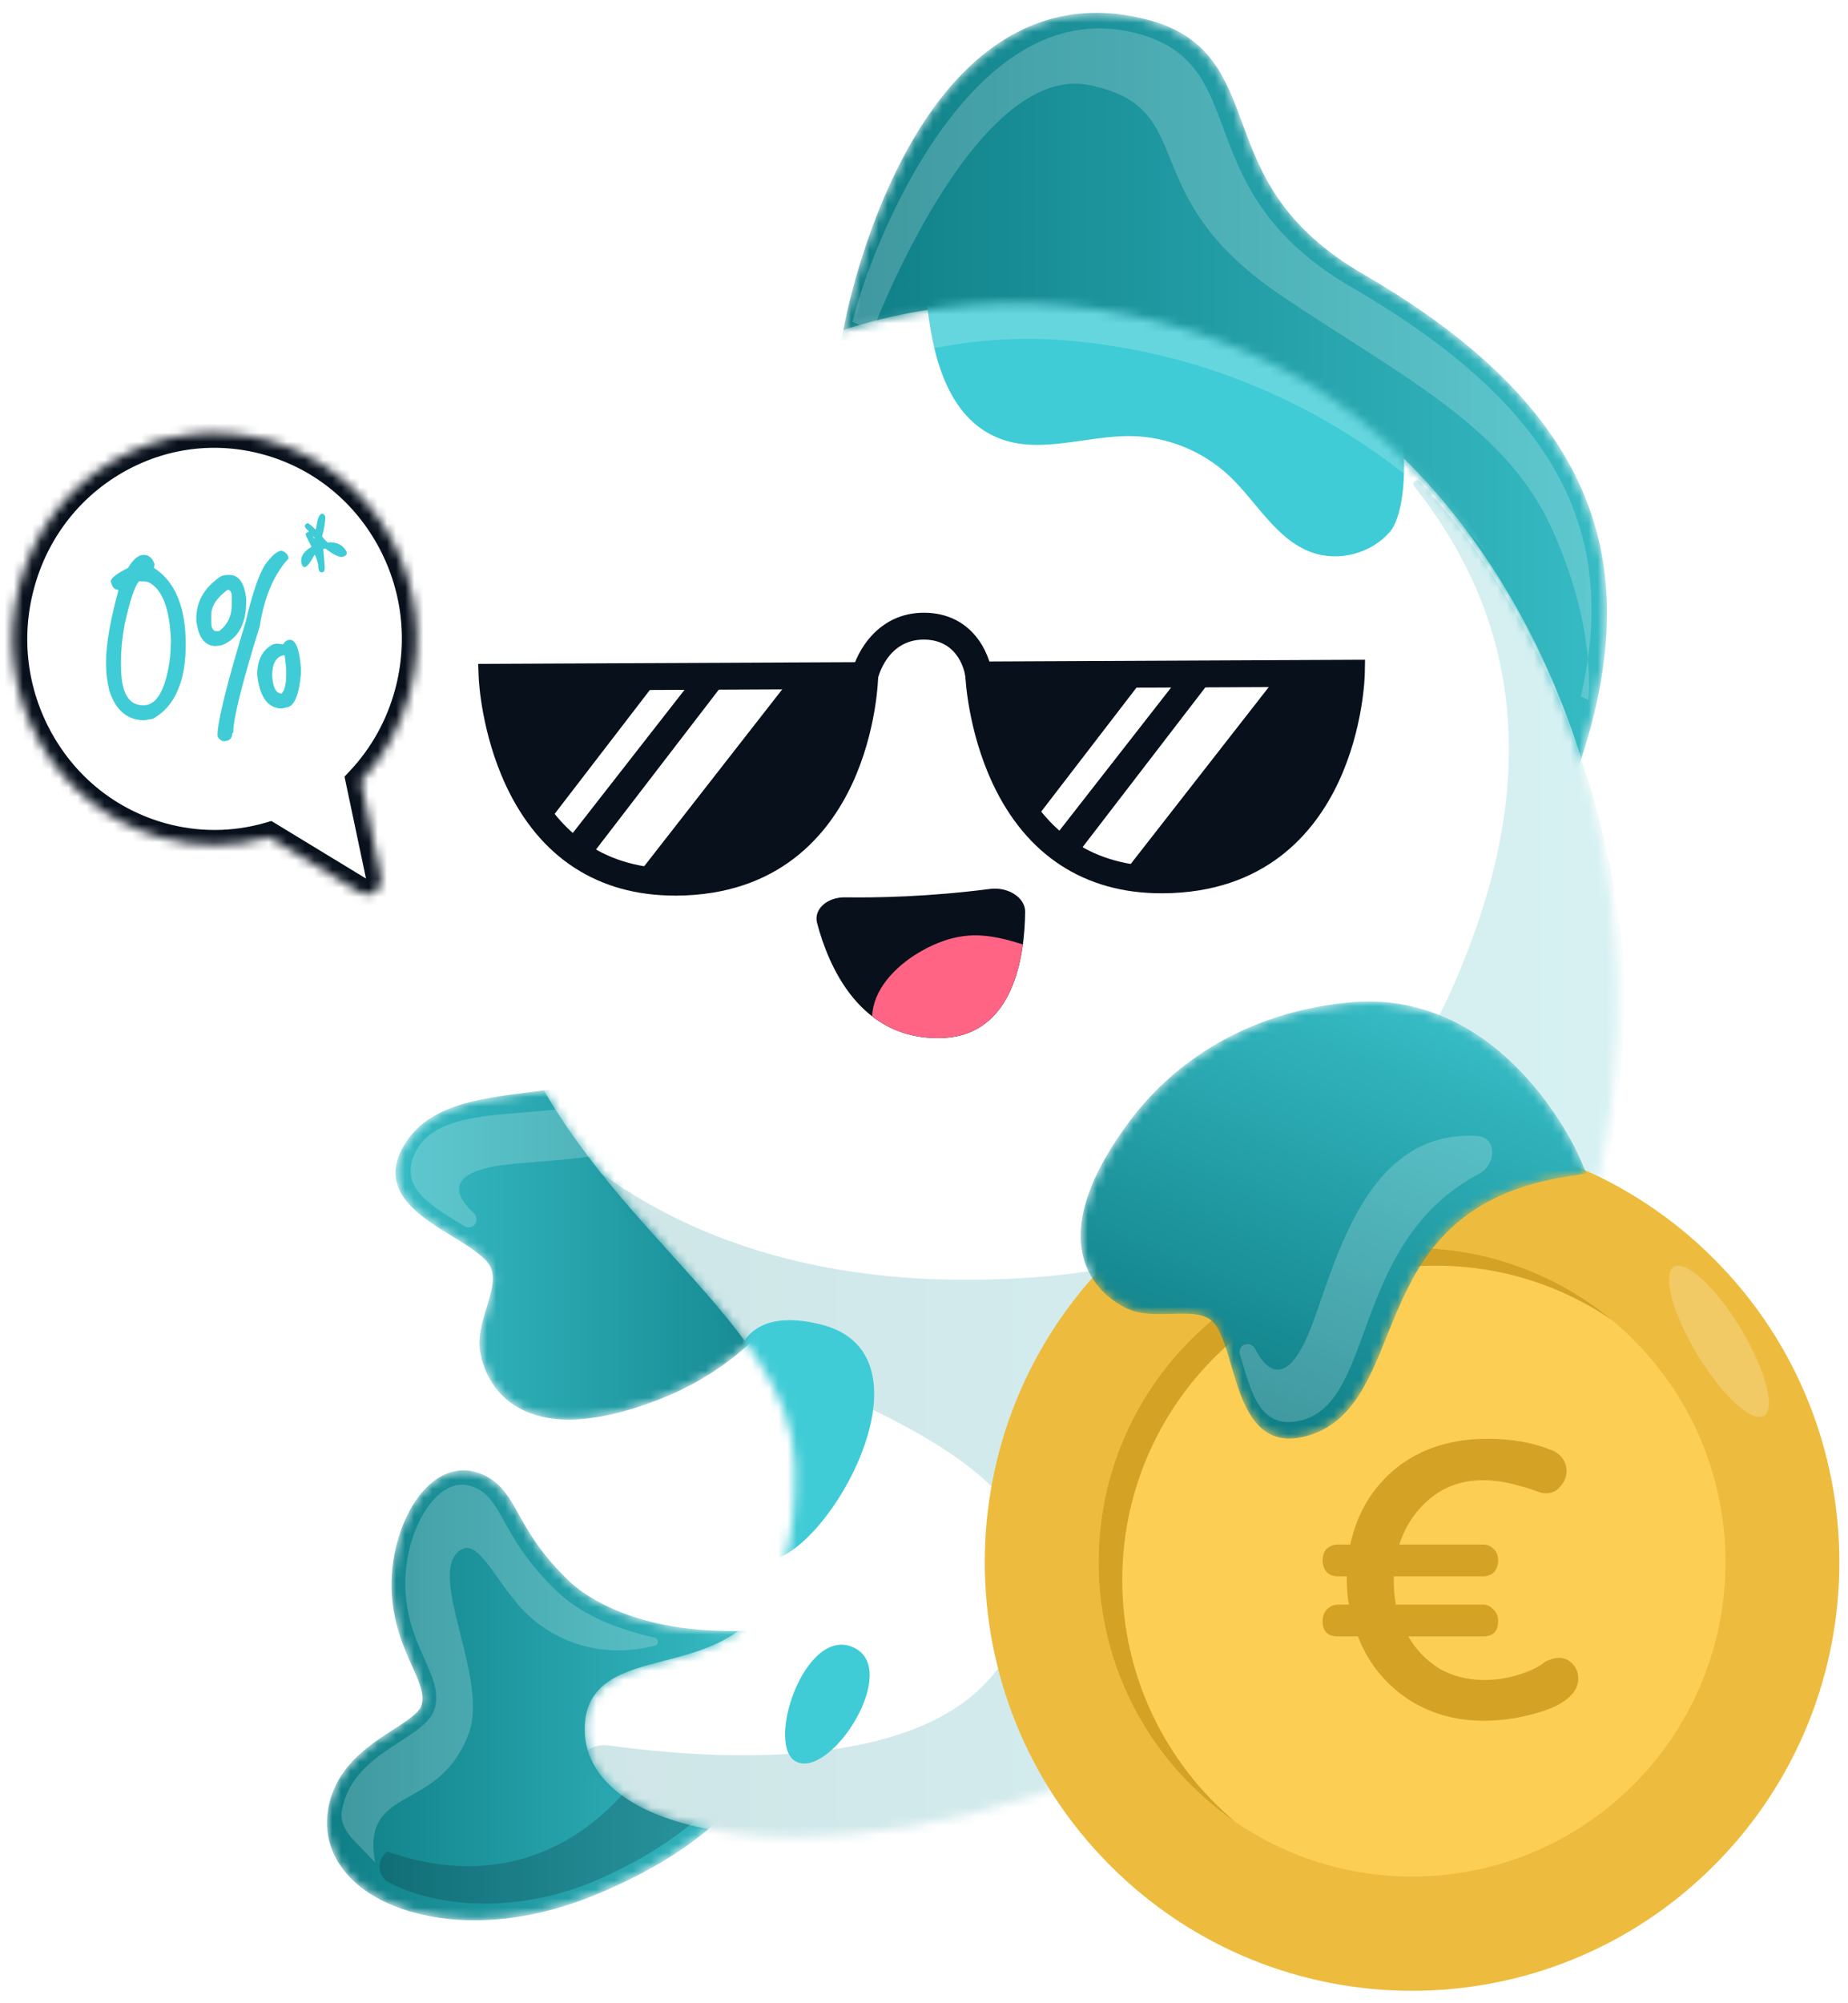 <svg width="203" height="220" viewBox="0 0 203 220" fill="none" xmlns="http://www.w3.org/2000/svg">
<mask id="mask0_494_12674" style="mask-type:alpha" maskUnits="userSpaceOnUse" x="92" y="1" width="85" height="90">
<path fill-rule="evenodd" clip-rule="evenodd" d="M172.734 86.115L171.016 90.757L169.588 86.016L169.588 86.014C169.524 85.806 165.459 72.663 154.219 60.227C139.176 43.579 119.074 36.006 94.481 37.724L92.34 37.874L92.731 35.765C92.908 34.824 97.167 12.581 110.246 4.389C115.078 1.357 120.492 0.634 126.334 2.239C132.981 4.061 134.665 8.635 136.446 13.473L136.449 13.481L136.452 13.489C138.406 18.797 140.622 24.817 149.795 30.133C162.933 37.752 171.016 46.084 174.512 55.612C177.694 64.295 177.112 74.269 172.734 86.115ZM116.185 37.039C114.38 36.746 112.521 36.503 110.608 36.316C112.515 36.479 114.374 36.722 116.185 37.039Z" fill="#4D080B"/>
</mask>
<g mask="url(#mask0_494_12674)">
<path fill-rule="evenodd" clip-rule="evenodd" d="M172.734 86.115L171.016 90.757L169.588 86.016L169.588 86.014C169.524 85.806 165.459 72.663 154.219 60.227C139.176 43.579 119.074 36.006 94.481 37.724L92.34 37.874L92.731 35.765C92.908 34.824 97.167 12.581 110.246 4.389C115.078 1.357 120.492 0.634 126.334 2.239C132.981 4.061 134.665 8.635 136.446 13.473L136.449 13.481L136.452 13.489C138.406 18.797 140.622 24.817 149.795 30.133C162.933 37.752 171.016 46.084 174.512 55.612C177.694 64.295 177.112 74.269 172.734 86.115ZM116.185 37.039C114.38 36.746 112.521 36.503 110.608 36.316C112.515 36.479 114.374 36.722 116.185 37.039Z" fill="url(#paint0_linear_494_12674)"/>
<path d="M148.478 31.553C130.285 20.98 137.794 7.558 125.482 3.837C106.741 -1.824 95.508 27.441 93.65 35.351L95.857 36.323C95.857 36.323 107.022 6.727 119.714 9.357C131.971 11.897 124.281 21.23 140.472 32.27C152.942 40.776 165.031 46.465 170.269 57.646C175.507 68.828 174.479 76.87 174.479 76.87L173.649 76.475C177.768 58.76 171.47 44.915 148.478 31.548V31.553Z" fill="white" fill-opacity="0.2"/>
</g>
<mask id="mask1_494_12674" style="mask-type:alpha" maskUnits="userSpaceOnUse" x="35" y="161" width="48" height="50">
<path fill-rule="evenodd" clip-rule="evenodd" d="M65.087 208.218C60.423 210.1 56.014 210.887 52.113 210.887C46.69 210.887 42.258 209.364 39.535 207.173C36.734 204.918 35.493 201.913 36.039 198.708C36.83 194.053 40.494 191.689 43.171 189.966L43.184 189.958C44.612 189.038 46.081 188.091 46.312 187.257C46.631 186.098 46.153 184.943 45.281 183.002L45.276 182.993C44.395 181.031 43.298 178.588 43.048 175.224C42.694 170.414 44.54 165.2 47.44 162.823C48.908 161.618 50.595 161.2 52.19 161.645C54.789 162.372 55.808 164.198 56.989 166.315L56.991 166.319L56.996 166.329C58.091 168.291 59.451 170.729 62.61 173.724C63.737 174.792 69.465 179.561 81.998 179.088L82.453 195.663L82.18 196.14C82.025 196.417 78.216 202.918 65.087 208.218Z" fill="#4D080B"/>
</mask>
<g mask="url(#mask1_494_12674)">
<path fill-rule="evenodd" clip-rule="evenodd" d="M65.087 208.218C60.423 210.1 56.014 210.887 52.113 210.887C46.69 210.887 42.258 209.364 39.535 207.173C36.734 204.918 35.493 201.913 36.039 198.708C36.83 194.053 40.494 191.689 43.171 189.966L43.184 189.958C44.612 189.038 46.081 188.091 46.312 187.257C46.631 186.098 46.153 184.943 45.281 183.002L45.276 182.993C44.395 181.031 43.298 178.588 43.048 175.224C42.694 170.414 44.54 165.2 47.44 162.823C48.908 161.618 50.595 161.2 52.19 161.645C54.789 162.372 55.808 164.198 56.989 166.315L56.991 166.319L56.996 166.329C58.091 168.291 59.451 170.729 62.61 173.724C63.737 174.792 69.465 179.561 81.998 179.088L82.453 195.663L82.18 196.14C82.025 196.417 78.216 202.918 65.087 208.218Z" fill="url(#paint1_linear_494_12674)"/>
<path d="M42.559 203.347C61.678 209.991 70.845 193.779 70.845 193.779L80.093 190.423L80.641 195.137C80.641 195.137 77.366 201.344 65.536 206.481C56.909 210.227 47.763 209.555 42.381 206.544C40.689 204.669 42.559 203.343 42.559 203.343V203.347Z" fill="#08101C" fill-opacity="0.2"/>
<path d="M41.206 204.531C41.206 204.531 41.205 204.531 41.205 204.531L38.849 202.086C38.005 201.211 37.35 200.083 37.553 198.884C38.686 192.209 46.788 191.119 47.758 187.602C48.727 184.085 45.021 181.286 44.559 175.012C44.096 168.737 47.744 162.094 51.578 163.162C55.411 164.234 54.559 168.455 61.27 174.839C64.145 177.572 68.351 179.048 71.909 179.846C72.094 179.888 72.234 180.039 72.26 180.227C72.29 180.449 72.152 180.661 71.935 180.717C65.693 182.351 60.209 179.996 57.038 176.366C54.02 172.908 52.411 168.792 50.431 170.327C46.947 173.031 53.671 184.299 51.514 190.292C48.293 199.241 39.636 195.877 41.205 204.531C41.205 204.532 41.206 204.532 41.206 204.531Z" fill="white" fill-opacity="0.2"/>
</g>
<mask id="mask2_494_12674" style="mask-type:alpha" maskUnits="userSpaceOnUse" x="43" y="102" width="51" height="54">
<path fill-rule="evenodd" clip-rule="evenodd" d="M56.989 154.622C58.517 155.472 60.349 155.9 62.476 155.9C65.29 155.9 68.622 155.159 72.445 153.672C81.323 150.222 88.138 143.067 91.638 133.52C97.343 117.964 85.378 105.122 84.865 104.581L83.155 102.785L82.146 105.049C76.537 117.614 66.804 118.85 58.216 119.937C52.279 120.687 46.67 121.401 44.151 126.192C41.688 130.882 46.19 133.637 49.481 135.651L49.484 135.652C50.806 136.457 52.17 137.293 53.143 138.184C54.607 139.525 54.234 141.053 53.443 143.635L53.443 143.637C52.956 145.232 52.452 146.886 52.752 148.526C53.034 150.076 53.966 152.931 56.989 154.622Z" fill="#4D080B"/>
</mask>
<g mask="url(#mask2_494_12674)">
<path fill-rule="evenodd" clip-rule="evenodd" d="M56.989 154.622C58.517 155.472 60.349 155.9 62.476 155.9C65.29 155.9 68.622 155.159 72.445 153.672C81.323 150.222 88.138 143.067 91.638 133.52C97.343 117.964 85.378 105.122 84.865 104.581L83.155 102.785L82.146 105.049C76.537 117.614 66.804 118.85 58.216 119.937C52.279 120.687 46.67 121.401 44.151 126.192C41.688 130.882 46.19 133.637 49.481 135.651L49.484 135.652C50.806 136.457 52.17 137.293 53.143 138.184C54.607 139.525 54.234 141.053 53.443 143.635L53.443 143.637C52.956 145.232 52.452 146.886 52.752 148.526C53.034 150.076 53.966 152.931 56.989 154.622Z" fill="url(#paint2_linear_494_12674)"/>
<path d="M45.475 126.892C45.476 126.893 45.476 126.896 45.476 126.897C43.906 130.612 47.573 132.508 51.029 134.67C51.374 134.886 51.824 134.832 52.104 134.537C52.463 134.159 52.406 133.546 52.02 133.196C50.644 131.951 48.411 129.18 54.258 128.103C60.046 127.037 74.514 128.068 80.035 119.6C81.812 116.874 77.54 115.568 74.895 117.459C64.251 125.064 48.69 119.287 45.474 126.887C45.473 126.889 45.473 126.891 45.475 126.892Z" fill="white" fill-opacity="0.2"/>
</g>
<mask id="mask3_494_12674" style="mask-type:alpha" maskUnits="userSpaceOnUse" x="52" y="33" width="126" height="169">
<path fill-rule="evenodd" clip-rule="evenodd" d="M113.328 197.304C104.4 200.223 95.295 201.723 87.33 201.723V201.718C82.125 201.718 77.406 201.082 73.542 199.777C67.56 197.759 64.251 194.272 64.223 189.958C64.187 184.653 68.583 183.516 72.838 182.416C79.766 180.625 87.617 178.593 87.321 161.087C87.176 152.618 80.925 145.699 73.688 137.689C61.809 124.542 47.031 108.181 55.186 77.619C60.064 59.34 71.401 45.402 87.112 38.365C103.564 31.001 123.493 31.71 140.427 40.265C157.005 48.639 170.434 67.682 175.485 89.952C178.285 102.299 178.444 115.355 175.953 127.702C173.166 141.508 167.211 154.391 158.251 166.005C144.081 184.371 126.002 193.163 113.328 197.304Z" fill="#4D080B"/>
</mask>
<g mask="url(#mask3_494_12674)">
<path fill-rule="evenodd" clip-rule="evenodd" d="M113.328 197.304C104.4 200.223 95.295 201.723 87.33 201.723V201.718C82.125 201.718 77.406 201.082 73.542 199.777C67.56 197.759 64.251 194.272 64.223 189.958C64.187 184.653 68.583 183.516 72.838 182.416C79.766 180.625 87.617 178.593 87.321 161.087C87.176 152.618 80.925 145.699 73.688 137.689C61.809 124.542 47.031 108.181 55.186 77.619C60.064 59.34 71.401 45.402 87.112 38.365C103.564 31.001 123.493 31.71 140.427 40.265C157.005 48.639 170.434 67.682 175.485 89.952C178.285 102.299 178.444 115.355 175.953 127.702C173.166 141.508 167.211 154.391 158.251 166.005C144.081 184.371 126.002 193.163 113.328 197.304Z" fill="white"/>
<path opacity="0.2" d="M178.496 107.284C177.017 85.773 168.156 65.876 155.937 52.884C155.543 52.518 155.022 52.975 155.351 53.395C161.838 61.689 170.888 77.098 162.108 102.011C151.931 130.889 133.034 141.068 104.103 140.517C80.581 140.071 66.907 130.536 60.23 123.941L76.172 142.959C76.868 143.789 78.013 147.288 79.035 147.711C88.895 151.787 112.119 159.737 112.841 170.5C114.512 195.462 81.878 193.761 66.823 191.681C65.915 191.556 64.994 191.813 64.309 192.396C63.466 193.115 63.106 194.218 63.374 195.266L63.876 197.229C63.957 197.548 64.049 197.857 64.235 198.133C68.491 204.448 106.6 213.26 143.112 184.217C152.317 176.893 156.428 171.634 158.393 169.094C166.882 158.11 178.496 137.554 178.496 107.284Z" fill="url(#paint3_linear_494_12674)"/>
<path d="M124.778 184.505C123.908 186.686 124.99 189.235 127.211 190.239C127.836 190.521 128.534 190.67 129.25 190.698C134.705 188.43 139.821 184.768 145.037 179.643C147.089 177.626 150.646 174.046 150.646 174.046C152.359 169.952 153.361 166.267 150.048 163.35C146.736 160.433 140.089 160.637 137.415 164.354C134.882 167.866 136.636 172.632 134.157 176.172C131.796 179.539 126.255 180.806 124.778 184.505Z" fill="#40CCD6"/>
<path d="M93.877 180.981C98.789 183.452 91.57 194.884 87.683 193.566C83.795 192.244 88.385 178.218 93.877 180.981Z" fill="#40CCD6"/>
<path d="M90.115 145.438C79.018 142.735 79.768 152.78 81.916 157.703C84.065 162.626 77.586 170.063 83.743 171.291C89.901 172.518 103.992 148.818 90.115 145.438Z" fill="#40CCD6"/>
<path d="M135.003 52.237C138.052 55.095 140.164 59.257 144.092 60.666C147.042 61.729 150.599 60.797 152.661 58.426C154.278 56.563 154.564 50.924 153.911 47.239C140.816 37.807 125.686 26.598 101.77 32.664C102.337 38.929 104.022 45.844 109.696 48.116C114.268 49.947 119.388 47.807 124.309 47.894C128.242 47.962 132.125 49.543 134.998 52.233L135.003 52.237Z" fill="#40CCD6"/>
<path d="M64.75 60.124C64.75 60.124 87.003 34.949 117.023 37.375C147.042 39.801 163.11 60.497 163.11 60.497C163.11 60.497 147.482 28.224 112.618 31.205C74.026 34.503 64.75 60.124 64.75 60.124Z" fill="white" fill-opacity="0.2"/>
</g>
<path d="M121.922 204.846C103.591 186.465 103.591 156.664 121.922 138.283C140.253 119.902 169.973 119.902 188.305 138.283C206.636 156.664 206.636 186.465 188.305 204.846C169.973 223.227 140.253 223.227 121.922 204.846Z" fill="#EDBC3E"/>
<path d="M130.769 195.974C117.324 182.493 117.324 160.636 130.769 147.154C144.214 133.673 166.012 133.673 179.457 147.154C192.902 160.636 192.902 182.493 179.457 195.974C166.012 209.456 144.214 209.456 130.769 195.974Z" fill="#FDCE54"/>
<path d="M191.201 145.867C188.469 141.344 185.187 138.329 183.876 139.128C182.562 139.927 183.712 144.24 186.448 148.758C189.18 153.281 192.462 156.296 193.772 155.497C195.087 154.698 193.936 150.385 191.201 145.867Z" fill="white" fill-opacity="0.2"/>
<path d="M155.114 137.044C163.502 137.044 171.191 140.064 177.168 145.035C171.656 141.225 164.935 138.997 157.706 138.997C138.707 138.997 123.278 154.468 123.278 173.518C123.278 184.157 128.097 193.684 135.651 200.048C126.614 193.82 120.682 183.416 120.682 171.565C120.682 152.515 136.111 137.044 155.109 137.044H155.114Z" fill="#D4A326"/>
<g filter="url(#filter0_i_494_12674)">
<path d="M143.44 169.516C143.44 168.959 143.591 168.529 143.895 168.225C144.249 167.922 144.654 167.77 145.109 167.77H146.476C147.235 164.278 148.93 161.47 151.561 159.345C154.243 157.219 157.583 156.157 161.58 156.157C162.795 156.157 164.009 156.258 165.224 156.46C166.438 156.663 167.653 157.017 168.867 157.523C169.778 158.029 170.233 158.763 170.233 159.724C170.233 160.331 170.006 160.888 169.55 161.394C169.145 161.9 168.614 162.153 167.956 162.153C167.653 162.153 167.324 162.077 166.969 161.925C166.16 161.622 165.224 161.343 164.161 161.09C163.149 160.837 162.112 160.711 161.049 160.711C158.772 160.711 156.824 161.394 155.205 162.76C153.636 164.076 152.523 165.746 151.865 167.77H161.049C161.504 167.77 161.884 167.922 162.188 168.225C162.542 168.529 162.719 168.959 162.719 169.516C162.719 170.022 162.567 170.452 162.263 170.806C161.96 171.11 161.555 171.261 161.049 171.261H151.258C151.258 171.413 151.258 171.59 151.258 171.793C151.258 172.653 151.333 173.513 151.485 174.373H161.049C161.504 174.373 161.884 174.551 162.188 174.905C162.542 175.208 162.719 175.639 162.719 176.195C162.719 177.308 162.162 177.865 161.049 177.865H152.852C153.661 179.282 154.774 180.446 156.191 181.357C157.659 182.217 159.329 182.647 161.201 182.647C162.517 182.647 163.807 182.445 165.072 182.04C166.337 181.635 167.298 181.154 167.956 180.598C168.513 180.345 168.994 180.218 169.398 180.218C170.006 180.218 170.512 180.446 170.916 180.901C171.321 181.357 171.524 181.888 171.524 182.495C171.524 183.355 171.094 184.114 170.233 184.772C169.424 185.43 168.133 185.987 166.362 186.442C164.591 186.898 162.845 187.125 161.125 187.125C157.937 187.125 155.103 186.29 152.624 184.62C150.195 182.951 148.424 180.699 147.311 177.865H145.109C143.996 177.865 143.44 177.308 143.44 176.195C143.44 175.689 143.591 175.259 143.895 174.905C144.249 174.551 144.654 174.373 145.109 174.373H146.324C146.172 173.463 146.096 172.501 146.096 171.489C146.096 171.439 146.096 171.363 146.096 171.261H145.109C144.603 171.261 144.199 171.11 143.895 170.806C143.591 170.452 143.44 170.022 143.44 169.516Z" fill="#D4A326"/>
</g>
<mask id="mask4_494_12674" style="mask-type:alpha" maskUnits="userSpaceOnUse" x="118" y="109" width="57" height="49">
<path fill-rule="evenodd" clip-rule="evenodd" d="M123.947 123.318C122.103 125.82 120.742 128.158 119.87 130.326L119.873 130.332C118.723 133.192 118.424 135.752 118.979 137.989C119.818 141.349 122.331 142.996 123.753 143.676C125.254 144.397 126.98 144.343 128.651 144.29L128.655 144.29C131.355 144.205 132.927 144.244 133.835 146.006C134.437 147.178 134.888 148.712 135.319 150.199L135.322 150.209C136.405 153.912 137.886 158.974 143.052 157.825C148.347 156.647 150.283 151.845 152.332 146.76L152.333 146.758C155.251 139.524 158.557 131.33 172.143 129.208L174.286 128.875L173.407 126.894C173.075 126.148 165.085 108.634 148.426 110.073C138.299 110.95 129.601 115.655 123.947 123.318Z" fill="#4D080B"/>
</mask>
<g mask="url(#mask4_494_12674)">
<path fill-rule="evenodd" clip-rule="evenodd" d="M123.947 123.318C122.103 125.82 120.742 128.158 119.87 130.326L119.873 130.332C118.723 133.192 118.424 135.752 118.979 137.989C119.818 141.349 122.331 142.996 123.753 143.676C125.254 144.397 126.98 144.343 128.651 144.29L128.655 144.29C131.355 144.205 132.927 144.244 133.835 146.006C134.437 147.178 134.888 148.712 135.319 150.199L135.322 150.209C136.405 153.912 137.886 158.974 143.052 157.825C148.347 156.647 150.283 151.845 152.332 146.76L152.333 146.758C155.251 139.524 158.557 131.33 172.143 129.208L174.286 128.875L173.407 126.894C173.075 126.148 165.085 108.634 148.426 110.073C138.299 110.95 129.601 115.655 123.947 123.318Z" fill="url(#paint4_linear_494_12674)"/>
<path d="M142.231 156.125C142.231 156.125 142.231 156.126 142.23 156.126C138.244 156.67 137.381 152.628 136.201 148.713C136.084 148.323 136.253 147.902 136.611 147.708C137.068 147.46 137.644 147.676 137.879 148.141C138.717 149.797 140.797 152.68 143.366 147.307C146.282 141.208 148.978 123.951 162.266 124.755C164.472 124.889 164.411 127.878 162.458 128.914C147.958 136.6 151.355 154.874 142.231 156.123C142.23 156.124 142.23 156.124 142.231 156.125Z" fill="white" fill-opacity="0.2"/>
</g>
<path d="M108.735 97.622C110.747 97.361 112.629 98.588 112.613 100.133C112.564 104.915 111.405 113.659 103.58 113.989C94.441 114.372 90.969 105.987 89.754 101.36C89.363 99.868 90.835 98.515 92.847 98.547C96.327 98.6 102.006 98.49 108.735 97.626V97.622Z" fill="#08101C"/>
<path d="M112.361 103.72C110.564 103.154 108.706 102.66 106.804 102.726C104.694 102.799 102.758 103.553 101.112 104.503C98.161 106.207 95.888 108.832 95.807 111.612C97.778 113.137 100.315 114.123 103.576 113.985C109.682 113.728 111.731 108.343 112.357 103.72H112.361Z" fill="#FF6485"/>
<path d="M54.06 74.379L94.998 74.187C94.998 74.187 94.603 96.782 74.244 96.876C54.966 96.966 54.06 74.379 54.06 74.379Z" fill="#08101C"/>
<path d="M64.577 94.463C66.077 95.339 67.792 96.02 69.748 96.432L87.082 74.224L80.098 74.256L64.573 94.459L64.577 94.463Z" fill="white"/>
<path d="M72.525 74.292L60.011 90.573C60.617 91.299 61.284 91.992 62.02 92.632L76.354 74.272L72.525 74.288V74.292Z" fill="white"/>
<path d="M107.511 74.129L148.449 73.938C148.449 73.938 148.054 96.533 127.695 96.631C108.417 96.721 107.511 74.133 107.511 74.133V74.129Z" fill="#08101C"/>
<path d="M118.024 94.21C119.524 95.086 121.24 95.767 123.195 96.179L140.53 73.971L133.545 74.003L118.02 94.206L118.024 94.21Z" fill="white"/>
<path d="M125.972 74.044L113.458 90.325C114.064 91.05 114.731 91.743 115.467 92.383L129.801 74.023L125.972 74.04V74.044Z" fill="white"/>
<path d="M74.13 98.355C65.691 98.355 59.284 94.185 55.588 86.289C52.856 80.452 52.596 74.68 52.588 74.439L52.527 72.91L96.494 72.707L96.469 74.215C96.465 74.459 96.335 80.248 93.591 86.126C90.997 91.678 85.542 98.306 74.252 98.359C74.212 98.359 74.171 98.359 74.13 98.359V98.355ZM55.678 75.849C55.93 77.847 56.592 81.507 58.292 85.111C61.516 91.939 66.841 95.404 74.13 95.404C74.167 95.404 74.204 95.404 74.24 95.404C90.16 95.331 92.945 80.545 93.428 75.67L55.678 75.845V75.849Z" fill="#08101C"/>
<path d="M127.581 98.103C119.142 98.103 112.735 93.933 109.039 86.037C106.307 80.199 106.047 74.427 106.039 74.187L105.978 72.658L149.949 72.454L149.92 73.962C149.916 74.207 149.786 79.995 147.038 85.874C144.444 91.426 138.989 98.054 127.699 98.103C127.659 98.103 127.618 98.103 127.577 98.103H127.581ZM109.129 75.597C109.381 77.594 110.044 81.255 111.743 84.859C114.967 91.686 120.292 95.151 127.581 95.151C127.618 95.151 127.655 95.151 127.691 95.151C143.611 95.078 146.396 80.293 146.88 75.418L109.133 75.593L109.129 75.597Z" fill="#08101C"/>
<path d="M95.002 75.667C94.892 75.667 94.782 75.655 94.668 75.63C93.876 75.447 93.384 74.652 93.567 73.861C94.099 71.562 96.469 67.241 101.579 67.29C106.783 67.355 108.69 71.676 108.97 73.955C109.072 74.762 108.499 75.5 107.69 75.602C106.885 75.7 106.149 75.129 106.047 74.318C105.994 73.914 105.389 70.29 101.543 70.241C101.518 70.241 101.494 70.241 101.47 70.241C97.469 70.241 96.473 74.35 96.433 74.526C96.274 75.21 95.668 75.671 95.002 75.671V75.667Z" fill="#08101C"/>
<mask id="path-38-inside-1_494_12674" fill="white">
<path fill-rule="evenodd" clip-rule="evenodd" d="M39.54 97.991C39.785 98.14 40.058 98.213 40.331 98.213C40.648 98.213 40.963 98.115 41.232 97.919C41.731 97.554 41.97 96.922 41.84 96.311L39.62 85.789C42.164 83.081 44.012 79.757 44.985 76.124C46.548 70.297 45.789 64.2 42.848 58.954C39.909 53.708 35.139 49.943 29.418 48.352C23.698 46.76 17.711 47.534 12.562 50.528C7.412 53.523 3.715 58.382 2.154 64.209C0.591 70.036 1.35 76.134 4.29 81.379C7.231 86.625 12 90.39 17.721 91.981C21.62 93.066 25.705 93.047 29.581 91.933L39.54 97.991Z"/>
</mask>
<path fill-rule="evenodd" clip-rule="evenodd" d="M39.54 97.991C39.785 98.14 40.058 98.213 40.331 98.213C40.648 98.213 40.963 98.115 41.232 97.919C41.731 97.554 41.97 96.922 41.84 96.311L39.62 85.789C42.164 83.081 44.012 79.757 44.985 76.124C46.548 70.297 45.789 64.2 42.848 58.954C39.909 53.708 35.139 49.943 29.418 48.352C23.698 46.76 17.711 47.534 12.562 50.528C7.412 53.523 3.715 58.382 2.154 64.209C0.591 70.036 1.35 76.134 4.29 81.379C7.231 86.625 12 90.39 17.721 91.981C21.62 93.066 25.705 93.047 29.581 91.933L39.54 97.991Z" fill="white"/>
<path d="M39.54 97.991L38.69 99.388L38.691 99.389L39.54 97.991ZM41.232 97.919L42.193 99.243L42.198 99.239L41.232 97.919ZM41.84 96.311L40.24 96.649L40.241 96.651L41.84 96.311ZM39.62 85.789L38.428 84.669L37.843 85.291L38.02 86.126L39.62 85.789ZM44.985 76.124L43.406 75.7L43.406 75.701L44.985 76.124ZM42.848 58.954L41.422 59.753L41.422 59.753L42.848 58.954ZM29.418 48.352L28.979 49.928L28.98 49.928L29.418 48.352ZM12.562 50.528L11.74 49.114L11.739 49.114L12.562 50.528ZM2.154 64.209L3.733 64.633L3.733 64.632L2.154 64.209ZM4.29 81.379L2.863 82.179L2.863 82.179L4.29 81.379ZM17.721 91.981L18.159 90.406L18.159 90.406L17.721 91.981ZM29.581 91.933L30.43 90.536L29.818 90.163L29.129 90.361L29.581 91.933ZM40.331 96.578C40.353 96.578 40.374 96.585 40.388 96.593L38.691 99.389C39.195 99.695 39.763 99.849 40.331 99.849V96.578ZM40.27 96.596C40.284 96.586 40.306 96.578 40.331 96.578V99.849C40.989 99.849 41.642 99.643 42.193 99.243L40.27 96.596ZM40.241 96.651C40.239 96.643 40.24 96.635 40.243 96.628C40.245 96.621 40.252 96.61 40.266 96.6L42.198 99.239C43.222 98.489 43.702 97.205 43.44 95.971L40.241 96.651ZM38.02 86.126L40.24 96.649L43.441 95.973L41.22 85.451L38.02 86.126ZM43.406 75.701C42.501 79.076 40.786 82.16 38.428 84.669L40.812 86.909C43.542 84.002 45.522 80.439 46.565 76.547L43.406 75.701ZM41.422 59.753C44.153 64.626 44.858 70.284 43.406 75.7L46.565 76.547C48.238 70.31 47.425 63.774 44.275 58.154L41.422 59.753ZM28.98 49.928C34.275 51.4 38.692 54.882 41.422 59.753L44.275 58.154C41.125 52.534 36.003 48.486 29.856 46.777L28.98 49.928ZM13.384 51.942C18.154 49.169 23.686 48.454 28.979 49.928L29.857 46.777C23.71 45.065 17.268 45.9 11.74 49.114L13.384 51.942ZM3.733 64.632C5.184 59.217 8.613 54.717 13.384 51.942L11.739 49.114C6.211 52.33 2.246 57.547 0.574 63.786L3.733 64.632ZM5.716 80.58C2.986 75.708 2.281 70.049 3.733 64.633L0.574 63.785C-1.099 70.023 -0.286 76.56 2.863 82.179L5.716 80.58ZM18.159 90.406C12.864 88.933 8.447 85.451 5.716 80.579L2.863 82.179C6.014 87.799 11.137 91.847 17.282 93.557L18.159 90.406ZM29.129 90.361C25.544 91.392 21.767 91.41 18.159 90.406L17.282 93.556C21.473 94.723 25.866 94.703 30.032 93.505L29.129 90.361ZM40.389 96.594L30.43 90.536L28.731 93.33L38.69 99.388L40.389 96.594Z" fill="#08101C" mask="url(#path-38-inside-1_494_12674)"/>
<path d="M35.404 56.411C35.623 56.479 35.732 56.622 35.732 56.84C35.732 57.337 35.615 58.026 35.382 58.907C35.728 59.359 35.962 59.585 36.082 59.585L36.184 59.551C37.087 59.551 37.712 59.894 38.059 60.579L38.092 60.748C38.092 60.952 37.919 61.091 37.573 61.166C37.144 61.166 36.541 60.861 35.766 60.251H35.687C35.574 60.251 35.517 60.274 35.517 60.319L35.664 62.126V62.487C35.642 62.736 35.532 62.86 35.337 62.86C35.081 62.86 34.953 62.578 34.953 62.013C34.764 61.29 34.633 60.929 34.557 60.929C34.068 61.825 33.706 62.273 33.473 62.273C33.247 62.273 33.115 62.047 33.078 61.595C33.078 61.008 33.447 60.504 34.185 60.082L34.207 60.037V60.014C33.786 59.208 33.575 58.772 33.575 58.704C33.575 58.553 33.684 58.459 33.902 58.422V58.32C33.616 58.072 33.473 57.883 33.473 57.755C33.541 57.567 33.658 57.473 33.823 57.473C33.921 57.473 34.192 57.695 34.636 58.139H34.67C34.7 58.139 34.772 57.8 34.885 57.123C35.02 56.648 35.194 56.411 35.404 56.411ZM34.557 59.054L34.388 58.885V58.907C34.441 59.05 34.49 59.122 34.535 59.122H34.557V59.054Z" fill="#40CCD6"/>
<path d="M14.065 62.367C14.632 61.416 15.199 60.94 15.766 60.94C16.351 60.94 16.753 61.278 16.973 61.955L16.918 62.312V62.367C19.241 63.866 20.402 66.665 20.402 70.761C20.402 74.858 19.204 77.583 16.808 78.936L15.876 79.101C13.992 79.101 12.702 78.013 12.007 75.836C11.77 74.867 11.651 73.925 11.651 73.011V72.654C11.651 70.752 12.108 68.128 13.022 64.781C12.584 64.781 12.3 64.47 12.172 63.848C12.172 63.501 12.803 63.007 14.065 62.367ZM13.297 72.489V73.175C13.297 76.028 14.101 77.455 15.711 77.455H15.766C17.265 77.455 18.244 75.662 18.701 72.078L18.783 70.432C18.655 66.793 17.805 64.616 16.232 63.903L15.711 63.848H15.272C14.833 64.287 14.312 65.832 13.708 68.484C13.434 69.947 13.297 71.282 13.297 72.489ZM30.942 60.474C31.436 60.657 31.683 60.949 31.683 61.352C30.092 63.071 29.04 65.549 28.528 68.786C26.589 75.041 25.62 78.927 25.62 80.445L25.51 80.555C25.51 81.122 25.172 81.405 24.495 81.405C24.093 81.222 23.892 80.994 23.892 80.719C23.892 79.22 24.925 75.068 26.992 68.265C27.705 65.229 28.409 63.153 29.104 62.037C29.872 60.995 30.485 60.474 30.942 60.474ZM25.181 63.135C26.242 63.135 26.864 64.022 27.047 65.796V66.043C27.047 68.512 26.169 70.112 24.413 70.843L23.727 70.953C22.648 70.953 21.962 70.231 21.67 68.786L21.56 68.21V67.936C21.56 66.052 22.456 64.506 24.248 63.299C24.468 63.19 24.779 63.135 25.181 63.135ZM23.206 67.524V68.429C23.206 68.868 23.343 69.161 23.617 69.307H24.084C24.998 68.594 25.455 67.652 25.455 66.482V65.521C25.455 65.082 25.337 64.836 25.099 64.781H24.989C23.8 65.659 23.206 66.573 23.206 67.524ZM31.847 70.267C32.487 70.267 32.89 71.291 33.054 73.34V74.026C32.835 76.476 32.268 77.702 31.354 77.702L30.997 77.811C29.442 77.811 28.528 76.577 28.254 74.108C28.254 72.48 28.83 71.365 29.982 70.761L30.421 70.679L31.107 70.761C31.29 70.432 31.536 70.267 31.847 70.267ZM29.9 74.19C29.973 75.507 30.32 76.165 30.942 76.165C31.271 75.8 31.436 75.114 31.436 74.108V73.422L31.271 71.968H31.107C30.302 72.169 29.9 72.91 29.9 74.19Z" fill="#40CCD6"/>
<defs>
<filter id="filter0_i_494_12674" x="143.44" y="156.157" width="29.933" height="32.817" filterUnits="userSpaceOnUse" color-interpolation-filters="sRGB">
<feFlood flood-opacity="0" result="BackgroundImageFix"/>
<feBlend mode="normal" in="SourceGraphic" in2="BackgroundImageFix" result="shape"/>
<feColorMatrix in="SourceAlpha" type="matrix" values="0 0 0 0 0 0 0 0 0 0 0 0 0 0 0 0 0 0 127 0" result="hardAlpha"/>
<feOffset dx="1.849" dy="1.849"/>
<feGaussianBlur stdDeviation="1.849"/>
<feComposite in2="hardAlpha" operator="arithmetic" k2="-1" k3="1"/>
<feColorMatrix type="matrix" values="0 0 0 0 0 0 0 0 0 0 0 0 0 0 0 0 0 0 0.08 0"/>
<feBlend mode="normal" in2="shape" result="effect1_innerShadow_494_12674"/>
</filter>
<linearGradient id="paint0_linear_494_12674" x1="177.423" y1="60.043" x2="95.026" y2="60.043" gradientUnits="userSpaceOnUse">
<stop stop-color="#37BCC5"/>
<stop offset="1" stop-color="#108088"/>
</linearGradient>
<linearGradient id="paint1_linear_494_12674" x1="82.948" y1="193.9" x2="37.398" y2="193.9" gradientUnits="userSpaceOnUse">
<stop stop-color="#37BCC5"/>
<stop offset="1" stop-color="#108088"/>
</linearGradient>
<linearGradient id="paint2_linear_494_12674" x1="42.915" y1="137.641" x2="91.589" y2="137.641" gradientUnits="userSpaceOnUse">
<stop stop-color="#37BCC5"/>
<stop offset="1" stop-color="#108088"/>
</linearGradient>
<linearGradient id="paint3_linear_494_12674" x1="179.754" y1="152.339" x2="64.005" y2="152.339" gradientUnits="userSpaceOnUse">
<stop stop-color="#37BCC5"/>
<stop offset="1" stop-color="#108088"/>
</linearGradient>
<linearGradient id="paint4_linear_494_12674" x1="147.846" y1="106.773" x2="129.713" y2="151.87" gradientUnits="userSpaceOnUse">
<stop stop-color="#37BCC5"/>
<stop offset="1" stop-color="#108088"/>
</linearGradient>
</defs>
</svg>
